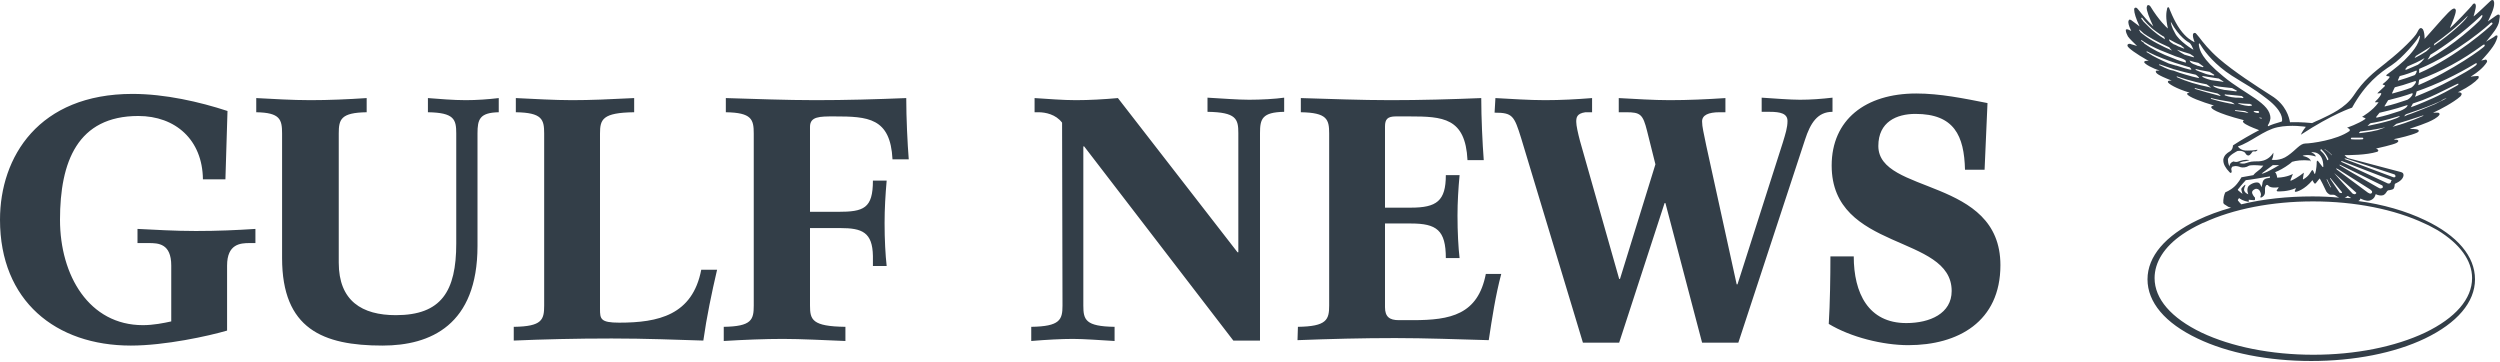 <svg width="600" height="87" viewBox="0 0 600 87" fill="none" xmlns="http://www.w3.org/2000/svg">
<path d="M599.8 3.538C599.7 3.538 599.6 3.438 599.4 3.538C599 3.737 597.6 4.837 597.1 5.137C597.1 5.037 597.1 5.037 597.2 4.938L597.3 4.737C597.6 4.037 598.6 2.138 598.6 0.937C598.6 0.637 598.6 0.437 598.5 0.237C598.5 0.237 598.5 0.038 598.3 0.038C598.1 -0.062 597.9 0.037 597.6 0.337C597.1 0.837 593.9 3.837 593.8 3.837L593.7 3.938C593.7 3.938 593.7 3.837 593.7 3.737L593.9 3.038C594 2.538 594.2 1.938 594.2 1.538C594.2 1.337 594.2 1.137 594.1 1.038C594.1 0.938 594 0.837 593.9 0.837C593.7 0.837 593.5 0.937 593.4 1.137C593.1 1.637 588.9 6.037 588.1 6.637C588 6.737 588 6.737 588 6.737C588 6.537 588.2 6.237 588.4 5.737C588.5 5.438 589.4 3.438 589.4 2.538C589.4 2.438 589.4 2.337 589.3 2.237C589.3 2.138 589.1 2.038 589 2.038C588.4 2.038 587.2 3.337 584.3 6.637C584.3 6.637 582 9.237 581.9 9.337C581.9 9.237 581.9 9.137 581.9 9.037C581.9 8.537 581.8 7.537 581.5 7.037C581.3 6.838 581.2 6.737 581 6.737C580.7 6.737 580.5 7.037 580.1 7.837C579.7 8.737 576.5 12.037 572.9 14.838L572.8 14.938C569.5 17.538 567.3 19.238 564.8 23.038C562.8 25.938 559.4 27.438 556.9 28.637C556.2 28.938 555.5 29.238 554.9 29.538C554.7 29.538 552.3 29.238 549.6 29.337C549.4 28.238 548.7 25.137 545.1 22.938C541.5 20.637 536.2 17.238 532.5 14.037C530.2 12.037 528.7 10.137 527.8 8.938C527.2 8.238 527 7.938 526.9 7.938C526.7 7.838 526.5 7.938 526.4 8.037C526.3 8.137 526.3 8.238 526.3 8.537C526.3 8.838 526.4 9.337 526.7 10.137L526.5 10.037C526 9.738 524.7 9.137 523.2 7.037C521.7 4.938 520.6 1.938 520.6 1.938C520.6 1.837 520.5 1.738 520.4 1.738C520.2 1.738 520.1 1.937 520.1 2.137C520 2.537 519.9 3.037 519.9 3.837C519.9 4.537 520 5.537 520.3 6.837C520.1 6.737 518.1 4.838 516.1 1.538C516 1.438 515.8 1.137 515.5 1.238C515.4 1.238 515.3 1.337 515.3 1.438C515.3 1.538 515.2 1.637 515.2 1.837C515.2 2.637 515.8 4.237 516.8 6.337C515.5 5.137 514.4 3.837 513.3 2.438C513.2 2.337 512.9 1.837 512.6 1.837C512.5 1.837 512.4 1.837 512.3 1.938C512.2 2.038 512.2 2.137 512.2 2.337C512.2 3.037 512.6 4.437 513.5 6.337C512.8 5.837 512.2 5.337 511.5 4.837C511.5 4.837 511.2 4.638 511 4.737C510.9 4.838 510.8 5.037 510.8 5.337C510.8 5.937 511.3 7.037 511.5 7.438C511.4 7.438 511.3 7.337 511.3 7.337C511.1 7.237 510.7 7.037 510.5 7.037C510.4 7.037 510.3 7.037 510.2 7.137C510.2 7.237 510.2 7.237 510.2 7.337C510.2 7.737 510.5 8.338 510.7 8.738C511 9.238 512.4 10.537 512.9 11.037C512.4 10.838 511.4 10.637 511.3 10.537C511.3 10.537 510.9 10.438 510.7 10.637C510.6 10.738 510.6 10.738 510.6 10.838C510.6 10.838 510.6 10.938 510.6 11.037C510.8 11.537 512.5 12.838 515.7 14.637C515.1 14.537 514.8 14.637 514.7 14.738L514.6 14.838C514.6 14.938 514.6 14.938 514.6 14.938C514.8 15.438 516.7 16.438 518.3 16.938C518.3 16.938 518.2 16.938 518.1 16.938C517.7 16.938 517.5 16.938 517.4 17.038V17.137V17.238C517.5 17.538 517.6 17.938 521.2 19.337C520.7 19.337 520.4 19.337 520.3 19.538V19.637V19.738C520.5 20.137 522.2 21.238 525.5 22.238C525.2 22.337 525 22.337 524.9 22.438V22.538C525.1 23.238 528.4 24.438 531.4 25.337C531.1 25.337 530.9 25.438 530.8 25.538C530.7 25.538 530.7 25.637 530.7 25.738C530.7 26.038 531.6 27.038 538.5 28.837C538.6 28.837 538.6 28.837 538.7 28.837H538.6C538.5 28.938 538.3 28.938 538.3 29.137C538.3 29.337 538.5 29.538 539 29.837C540 30.438 541.7 31.038 542.2 31.238C540.1 32.337 538 33.538 536 34.837L535.9 34.938V35.038C535.9 35.237 535.8 36.038 535 36.438C534.5 36.737 533.8 37.237 533.6 38.237C533.6 38.337 533.6 38.438 533.6 38.538C533.6 39.337 534.1 40.337 535.1 41.337C535.3 41.538 535.5 41.538 535.5 41.438C535.6 41.337 535.6 41.138 535.6 41.038C535.6 41.038 535.4 40.538 535.6 40.237C535.7 40.038 535.8 39.938 536 39.938C536.6 39.737 537.2 39.938 537.5 40.038L537.8 40.138C538.2 40.237 539 40.237 539.6 39.837C540.1 39.538 541.7 39.638 542.6 39.737H542.9H543.2C543 40.038 542.7 40.337 542.5 40.538L542 40.938C541.5 41.337 541.2 41.538 540.8 42.038C540.7 42.038 538 42.538 538 42.538C538 42.538 537.9 42.538 537.9 42.638C537.9 42.638 537.2 43.938 536.2 44.837C535.2 45.737 534.1 46.138 534.1 46.138C534.1 46.138 533.7 46.737 533.6 48.038C533.6 48.138 533.6 48.237 533.6 48.438C533.6 48.538 533.6 48.538 533.6 48.638V48.737C533.6 48.737 533.8 49.038 534 49.138C534.1 49.138 534.4 49.438 534.8 49.638C534.8 49.638 535.1 49.737 535.4 49.837H535.5C532.6 50.638 529.9 51.638 527.4 52.837C519.7 56.538 515.4 61.538 515.4 67.037C515.4 72.537 519.6 77.537 527.4 81.237C534.7 84.737 544.4 86.638 554.7 86.638C565 86.638 574.7 84.737 582 81.237C589.7 77.537 594 72.537 594 67.037C594 61.538 589.8 56.538 582 52.837C577.4 50.638 571.9 49.038 565.9 48.237C565.9 48.237 565.9 48.237 566 48.237C566.3 48.138 566.4 47.938 566.5 47.638C566.9 47.837 567.9 48.337 568.7 48.138C569.8 47.837 570.1 46.938 570.1 46.737C570.1 46.638 570.2 46.638 570.3 46.638L570.5 46.737C570.8 46.837 571.4 47.038 572 46.837C572.4 46.638 572.7 46.237 572.8 46.038C572.9 45.837 573 45.737 573.1 45.737C573.2 45.638 573.3 45.638 573.5 45.638C573.8 45.538 574.3 45.538 574.5 45.237C574.5 45.237 574.7 44.837 574.7 44.538C574.7 44.438 574.7 44.138 574.9 44.038C574.9 44.038 576.5 43.438 576.8 42.337C576.8 42.337 576.9 42.038 576.8 41.737C576.7 41.438 576.4 41.337 576 41.237L563.5 37.938C563.5 37.938 563.1 37.737 562.7 37.237C563.8 37.237 567.9 37.237 570.5 36.438C570.6 36.438 570.8 36.237 570.8 36.138C570.8 36.038 570.7 35.938 570.6 35.837C570.4 35.737 570.3 35.638 570.2 35.638H570.3C570.8 35.538 574.3 34.737 575.1 34.337C575.5 34.138 575.6 33.938 575.6 33.837C575.6 33.638 575.3 33.538 575.1 33.538C575 33.538 574.7 33.538 574.5 33.438C574.6 33.438 574.8 33.337 574.8 33.337C575.8 33.138 578.5 32.538 580.1 31.837C580.2 31.738 580.5 31.637 580.5 31.438C580.5 31.337 580.5 31.238 580.3 31.137C580 30.938 578.6 30.938 578.4 30.938C578.4 30.938 578.5 30.938 578.5 30.837C578.6 30.837 579 30.637 579.4 30.538C581.2 29.938 584.5 28.837 585.4 27.637C585.5 27.538 585.5 27.438 585.5 27.337C585.5 27.238 585.4 27.137 585.2 27.038C584.8 27.038 584.4 27.038 584 27.038L584.1 26.938L584.4 26.837C585.5 26.337 588.8 24.637 590.5 23.137C590.6 23.038 590.8 22.738 590.8 22.538L590.7 22.337C590.7 22.337 590.5 22.137 590 22.137H589.9C589.9 22.137 590 22.038 590.1 22.038L590.3 21.938C592.5 20.837 594 19.738 594.8 18.837C594.8 18.837 594.9 18.637 594.9 18.538C594.9 18.438 594.9 18.438 594.9 18.438C594.9 18.337 594.8 18.238 594.6 18.238C594.2 18.238 593.2 18.337 593 18.438C593 18.438 593 18.337 593.2 18.238L593.5 18.038C594.3 17.538 596 16.337 596.9 14.838C596.9 14.738 596.9 14.438 596.7 14.338C596.6 14.338 596.5 14.238 596.4 14.338L595.5 14.537C595.5 14.537 595.5 14.537 595.6 14.438C595.6 14.438 598.5 11.438 599.1 9.738C599.3 9.238 599.4 8.938 599.4 8.738C599.4 8.637 599.4 8.537 599.3 8.537C599.2 8.438 598.9 8.537 598.7 8.738L598.6 8.837L596.6 10.037C596.6 10.037 596.7 9.937 596.8 9.837L597.2 9.337C598 8.337 599.6 6.537 599.8 5.037V4.938C600 3.837 600 3.638 599.8 3.538ZM584.2 10.537C586.6 8.838 589.6 6.537 592.2 3.837C592.2 3.937 592.2 4.037 592 4.237C591.5 5.037 588.4 8.037 584 11.037C584.2 10.938 584.2 10.738 584.2 10.537ZM595.6 3.637H595.7L595.8 3.737C595.8 3.837 595.7 4.237 595.2 4.837C594.6 5.537 589.1 10.738 582.6 14.338C582.9 13.938 583.1 13.537 583.3 13.137C586.6 11.137 590.8 8.137 595.6 3.637ZM583.3 11.238C583.3 11.338 583.1 11.637 582.3 12.338C581.4 12.938 580.5 13.438 579.5 13.938C579.6 13.738 579.7 13.637 579.8 13.438C579.9 13.338 581.3 12.537 583.3 11.238ZM577.8 23.938C576 24.538 574.2 25.137 572.4 25.538H572.3V25.438L573.1 24.137C573.1 24.137 573.1 24.038 573.2 24.038C575.2 23.538 577.1 23.038 579 22.337C579 22.337 579 22.337 579 22.438V22.538C579 22.637 579 22.637 579 22.738C578.7 23.238 578.3 23.637 577.8 23.938ZM577.8 25.337C577.8 25.438 577.7 25.438 577.7 25.538C577.5 25.837 577 26.238 576 26.637C574.2 27.238 572.3 27.837 570.4 28.238C570.3 28.238 570.3 28.238 570.3 28.137V28.038L571.1 27.038C571.1 27.038 571.1 27.038 571.2 27.038C572 26.837 574.4 26.337 577.7 25.238C577.8 25.137 577.8 25.238 577.8 25.337ZM578.7 21.038C577.2 21.637 575.6 22.038 574.2 22.438C574.1 22.438 574.1 22.438 574.1 22.438V22.337L574.7 21.038L574.8 20.938C575.7 20.738 577.4 20.238 579.7 19.438C579.8 19.438 579.8 19.538 579.8 19.538C579.8 19.637 579.8 19.738 579.8 19.837C579.6 20.137 579.3 20.637 578.7 21.038ZM579.5 18.038C578.2 18.538 576.9 18.938 575.6 19.337H575.5V19.238L575.9 18.337C575.9 18.337 575.9 18.238 576 18.238C577.3 17.938 578.6 17.438 579.9 16.938C579.9 16.938 580 16.938 580 17.038V17.238C579.9 17.438 579.8 17.837 579.5 18.038ZM577.5 16.738C577.4 16.738 577.4 16.738 577.3 16.738C577.3 16.738 577.3 16.637 577.3 16.538L577.8 15.938C579.2 15.338 580.6 14.738 581.9 13.938C581.5 14.537 580.9 15.137 580.3 15.537C579.4 15.938 578.5 16.337 577.5 16.738ZM527.9 10.438C528 10.537 528.3 11.037 528.3 11.037C529.3 12.637 531.7 15.637 535.6 18.137C539.5 20.637 540.2 20.738 544.1 23.738C548 26.738 547.7 28.637 547.7 28.938C547.7 29.238 547.4 29.238 547.4 29.238C546.6 29.438 544.8 30.038 544.5 30.238C544.2 30.438 544.3 30.038 544.3 30.038C544.8 29.337 544.9 28.438 544.9 28.438C545 24.738 538.9 22.738 533.6 18.337C528.2 13.938 528 11.938 527.8 11.238C527.6 10.438 527.8 10.338 527.9 10.438ZM528.6 18.238C529.9 18.438 531.1 18.637 532.4 18.837H532.5L533.6 19.538V19.637C533.6 19.637 533.6 19.738 533.5 19.637L532.9 19.538C532.2 19.438 531.5 19.337 530.7 19.238C529.5 18.938 528.6 18.538 528.5 18.337C528.6 18.337 528.6 18.337 528.6 18.238ZM527 16.738C526.9 16.637 526.9 16.538 526.9 16.538L528.1 16.837L530.3 17.238L531.4 17.938C531.4 17.938 531.5 18.038 531.4 18.038L531.3 18.137C530.7 18.038 530 17.938 529.4 17.738C528.1 17.238 527.1 16.938 527 16.738ZM531.1 20.538C532 20.738 532.9 20.837 533.9 20.938L535.7 21.137L536.8 21.738C536.8 21.738 536.9 21.837 536.8 21.837L536.7 21.938L534.4 21.637C534 21.637 533.6 21.538 533.2 21.438C531.6 21.137 531.1 20.637 531.1 20.538ZM534 22.637C534.4 22.738 534.7 22.738 535 22.738C536 22.837 537 22.938 538 23.038L538.4 23.337C538.4 23.337 538.5 23.438 538.4 23.438L538.3 23.538H538.2C537.8 23.438 537.2 23.438 536.6 23.438C535.2 23.337 534 22.938 533.9 22.837C533.9 22.738 534 22.637 534 22.637ZM527.4 15.037H527.5L527.7 15.137L528.8 15.938C528.8 15.938 528.9 16.038 528.8 16.038L528.7 16.137L527.7 15.838C527.5 15.838 527.3 15.738 527.1 15.637C525.9 15.238 525.7 14.938 525.6 14.738C525.6 14.738 525.6 14.637 525.5 14.637C525.5 14.637 525.5 14.637 525.5 14.537C526.2 14.738 526.8 14.938 527.4 15.037ZM526.5 13.738C526.5 13.738 526.4 13.838 526.4 13.738C525.7 13.537 525 13.338 524.3 13.137C523.7 12.838 523.1 12.438 522.6 12.037C522.5 11.938 522.5 11.938 522.5 11.938C523.4 12.238 524.5 12.637 525.6 12.938L526.5 13.537C526.5 13.637 526.5 13.738 526.5 13.738ZM521 5.237C523 8.938 525.2 10.137 525.4 10.238C525.9 10.537 526.2 11.438 526.4 11.838V11.938C526.2 11.838 522.9 9.838 522 7.938C521.2 6.537 521 5.638 521 5.237ZM520.6 9.438C521.5 9.938 522.4 10.438 523.4 10.838L524.2 11.537V11.637C524.2 11.637 524.1 11.738 524.1 11.637L523.3 11.338C523.3 11.338 523.2 11.238 522.8 11.137C522.4 10.938 522.1 10.738 521.7 10.637C521.1 10.238 520.8 10.037 520.7 9.837C520.7 9.737 520.6 9.737 520.6 9.637C520.6 9.537 520.6 9.537 520.6 9.438ZM514 4.237H514.1C514.3 4.537 514.9 5.338 516.2 6.537L516.3 6.637C516.7 7.037 517.2 7.338 517.7 7.737C518.3 8.137 518.8 8.537 519.4 8.837C519.5 9.037 519.5 9.238 519.6 9.438C518.8 8.938 518 8.437 517.3 7.837C516.5 7.237 515.8 6.537 515.1 5.837L514.4 5.137L514.2 4.837C514.1 4.737 513.9 4.537 513.9 4.337L514 4.237ZM513.4 7.237C513.4 7.138 513.4 7.137 513.4 7.137H513.5C513.6 7.237 514 7.537 514.5 8.037C515.5 8.738 517.4 9.937 520.6 11.338C520.8 11.637 521 11.838 521.3 12.137C519 11.137 516.3 9.837 514.2 8.137L513.7 7.737C513.6 7.537 513.5 7.338 513.4 7.237ZM514.2 10.037L513.9 9.837V9.738V9.637C513.9 9.637 514 9.537 514 9.637C514.5 10.037 516.3 11.238 519.7 12.537C520.5 12.838 521.4 13.238 522.2 13.537C522.8 13.738 523.5 13.938 524.1 14.238C524.3 14.338 524.5 14.438 524.6 14.637V14.738V14.838C524.6 14.938 524.6 15.037 524.6 15.037C523.6 14.738 522.6 14.438 521.7 14.037C518.7 12.938 516.4 11.738 514.6 10.438C514.7 10.338 514.2 10.037 514.2 10.037ZM515.6 12.738C515.6 12.738 515.3 12.537 515.2 12.537C515.2 12.537 515.2 12.537 515.2 12.438V12.338C515.2 12.338 515.3 12.238 515.3 12.338L515.9 12.637C516.9 13.137 518 13.637 519.1 14.037C520.9 14.738 523 15.438 525.1 16.038L525.5 16.137C525.6 16.238 525.9 16.438 525.9 16.637C525.9 16.738 525.9 16.738 525.9 16.738C525.8 16.738 525.7 16.738 525.3 16.637L524.2 16.337L522.3 15.738H522.2L521.5 15.537L520.5 15.238C518.7 14.438 516.9 13.637 515.6 12.738ZM519.5 16.238C519.5 16.238 519.3 16.137 518.5 15.738L518.2 15.637V15.537C518.2 15.438 518.3 15.438 518.3 15.438C519.4 15.838 520.6 16.238 521.8 16.637C523.5 17.137 525.2 17.538 527 17.938C527.2 18.038 527.6 18.438 527.7 18.538C527.8 18.637 527.7 18.637 527.7 18.738C526.7 18.538 525.6 18.238 524.6 17.938C523.6 17.637 522.6 17.337 521.6 16.938C520.8 16.837 520.2 16.538 519.5 16.238ZM522.5 18.538C522.4 18.538 522.4 18.438 522.5 18.538L522.4 18.438C522.4 18.337 522.5 18.337 522.5 18.337C523.4 18.637 525.9 19.538 529.6 20.238C529.8 20.337 530.4 20.837 530.5 20.938C530.5 20.938 530.6 21.038 530.5 21.038C530.4 21.038 530.4 21.038 530.3 20.938C527.3 20.337 524.7 19.538 522.5 18.538ZM526.8 21.337C526.8 21.238 526.8 21.238 526.8 21.337L526.7 21.238L526.8 21.137C528.6 21.637 530.4 22.038 532.2 22.438C532.4 22.538 532.7 22.738 532.8 22.837C532.9 22.837 532.9 22.938 532.9 23.038C532.7 23.038 532.6 22.938 532.5 22.938C530.6 22.438 528.7 21.938 526.8 21.337ZM530.7 23.738C530.6 23.738 530.6 23.637 530.6 23.637L530.7 23.538C531.8 23.837 533.4 24.137 535.3 24.438C535.4 24.438 535.5 24.538 535.6 24.538C535.8 24.637 536.3 24.938 536.3 25.038C534.5 24.738 532.6 24.337 530.7 23.738ZM538.7 26.938C538.1 26.837 537.4 26.738 536.5 26.637C536.4 26.637 536.4 26.538 536.4 26.538C536.4 26.438 536.4 26.438 536.5 26.438C537.2 26.538 537.9 26.538 538.6 26.637C538.6 26.637 538.8 26.637 539 26.738C539.2 26.837 539.6 27.038 539.6 27.137C539.3 27.038 539 27.038 538.7 26.938ZM539.7 25.438C538.4 25.337 537.3 24.938 537.2 24.837C537.1 24.738 537.1 24.738 537.1 24.738C538.1 24.837 539 24.938 540 24.938C540 24.938 540.1 25.038 540.2 25.038C540.5 25.137 540.8 25.438 539.7 25.438ZM542 27.137C541.8 27.137 541.3 27.038 541.1 26.938L541 26.837C540.8 26.738 540.9 26.637 540.9 26.637H541.1H541.9H542C542 26.637 542.2 26.837 542.2 26.938C542.1 27.038 542.1 27.038 542 27.137ZM542.3 28.337C542.1 28.238 542.2 28.238 542.2 28.238H542.3H542.7C542.7 28.238 542.8 28.337 542.8 28.438C542.8 28.438 542.8 28.438 542.7 28.538C542.8 28.438 542.5 28.438 542.3 28.337ZM542.8 41.638L545.2 39.837C545.4 39.638 545.5 39.638 545.5 39.638H547C547 39.638 544.8 40.938 544.1 41.237C543.5 41.538 542.9 41.737 542.8 41.638ZM554.6 38.638C554.6 38.438 554.2 37.737 552.7 37.438C552.7 37.438 552.6 37.337 552.8 37.337C553 37.237 554.1 37.038 555.7 37.538H555.8C555.8 37.438 555.5 36.837 554.8 36.638C554.8 36.638 554.7 36.538 554.8 36.538C554.9 36.538 557.6 36.138 557.6 40.038C557.6 40.038 557.5 40.138 557.4 40.038C557.3 39.938 556.7 39.138 556.4 38.737C556 38.337 556 38.737 556 39.337C556 39.938 555.7 42.038 555.5 41.737C555.3 41.337 555.1 40.538 554.8 40.938C554.5 41.337 554.2 42.237 552.8 43.038C552.8 43.038 552.7 43.138 552.7 42.938C552.7 42.737 552.9 41.638 552.9 41.638V41.438C552.9 41.438 551.5 42.638 549.9 43.337C549.9 43.337 549.7 43.438 549.7 43.237C549.8 43.038 550.3 41.737 550.3 41.737C550.3 41.737 549 42.538 546.6 42.638C546.6 42.638 546.5 42.638 546.5 42.538C546.5 42.438 546.4 41.638 546 41.337C546 41.337 547.3 40.837 548.5 40.038C549.1 39.638 549.7 39.237 550.1 38.837C551.1 38.538 552.5 38.337 554.5 38.538C554.5 38.737 554.7 38.837 554.6 38.638ZM562.1 46.138L562 46.337C561.9 46.337 561.8 46.337 561.5 46.237L559.2 42.837V42.737C559.3 42.737 559.3 42.737 559.3 42.737L562.1 46.138ZM560.2 41.538C560.3 41.538 560.3 41.538 560.2 41.538L565.5 46.237V46.337C565.5 46.438 565.4 46.538 565.3 46.538C565.2 46.638 565 46.638 564.8 46.538L564.6 46.438L562.3 43.938L560.7 42.138L560.2 41.538C560.2 41.638 560.2 41.638 560.2 41.538ZM559.4 44.938C559.3 44.938 559.3 44.938 559.3 44.938L558.4 43.138V43.038H558.5L559.4 44.837C559.5 44.837 559.5 44.938 559.4 44.938ZM559.7 37.237H559.6C559.1 36.737 558.6 36.237 558 35.938L557.9 35.837C557.9 35.837 558 35.737 558 35.837C558 35.837 558.9 36.337 559.7 37.237C559.7 37.138 559.7 37.138 559.7 37.237ZM558.8 38.138C558.8 38.237 558.8 38.337 558.7 38.438C558.6 38.438 558.5 38.438 558.5 38.337C557.9 36.837 557 36.237 557 36.237C556.9 36.138 556.9 36.038 556.9 35.938C557 35.837 557.1 35.837 557.2 35.837C557.1 35.938 558.1 36.538 558.8 38.138ZM537.3 45.237C537.7 44.638 539 43.237 539 43.237C539 43.237 540.8 43.038 541.8 42.837C542.8 42.638 544.8 42.337 544.8 42.337V42.538C544.8 42.737 544.4 42.737 544.4 42.737C543.4 42.837 543.1 43.337 543 43.837C543 44.337 542.7 44.938 542.7 44.938C542.7 44.737 542.5 44.038 542 43.837C541.4 43.638 540.2 44.038 539.6 44.737C539.1 45.538 539.6 46.638 539.6 46.638C538.6 46.237 538.5 45.538 538.6 45.337C538.6 45.038 538.9 44.538 538.9 44.438C538.9 44.337 538.8 44.337 538.8 44.337C538.8 44.337 538 45.038 537.9 45.337C537.9 45.638 538.2 46.538 538.2 46.538C538.2 46.538 537.4 45.938 537.1 45.638C537 45.438 537.3 45.237 537.3 45.237ZM537.9 49.038C537.8 48.938 537.8 48.837 537.7 48.837L537.2 48.237C537.2 48.237 537.2 48.237 537.1 48.138V48.038V47.938C537.2 47.737 537.3 47.638 537.4 47.538C537.6 47.737 538.4 48.237 539.6 48.438H539.7V48.337C539.7 48.337 539.7 48.038 539.7 47.938C539.9 47.938 540.4 48.038 541 48.038C541 48.038 541.1 48.038 541.2 47.938C541.2 47.938 541.2 47.837 541.2 47.737V47.438C541 47.237 540.5 46.638 540.5 46.138C540.5 45.837 540.8 45.538 541.3 45.337C541.7 45.237 542.1 45.438 542.3 45.737C542.9 46.737 542.5 47.138 542.5 47.138C542.5 47.138 542.5 47.237 542.5 47.337L542.6 47.438C542.6 47.438 543.6 47.138 543.6 46.138V45.538C543.6 45.038 543.6 44.837 543.9 44.438C543.9 44.438 544.2 44.237 544.4 44.538C544.5 44.638 544.9 45.237 546.9 44.938C546.8 45.138 546.6 45.438 546.5 45.538C546.5 45.538 546.4 45.638 546.4 45.737C546.4 45.837 546.5 45.837 546.6 45.938C546.9 45.938 549.1 46.038 551 45.138C551 45.237 550.9 45.538 550.8 45.737C550.7 45.837 550.7 45.837 550.8 45.938C550.8 46.038 550.9 46.038 551 46.038C551.2 46.038 553.1 45.538 555 43.237C555 43.337 555.2 43.638 555.4 43.938C555.5 44.038 555.6 44.138 555.7 44.038C555.7 44.038 555.8 44.038 556.7 42.837C556.7 42.837 556.7 42.837 556.8 42.938C556.9 43.038 557.8 44.837 558.3 45.938C558.3 45.938 558.8 46.737 559.4 46.737H559.8C560.1 46.737 560.2 46.737 560.4 46.837L560.7 47.038C560.9 47.138 561.1 47.337 561.4 47.438C559.3 47.237 557.2 47.138 555 47.138C549.1 47.138 543.2 47.737 537.9 49.038ZM583.9 54.638C584.3 54.837 584.6 55.038 585 55.237C590.4 58.538 593.3 62.538 593.3 66.737C593.3 71.737 589.3 76.338 582 79.838C574.8 83.237 565.3 85.138 555.2 85.138C545.1 85.138 535.6 83.237 528.4 79.838C521.1 76.338 517.1 71.737 517.1 66.737C517.1 62.938 519.4 59.237 523.8 56.237C525.1 55.337 526.7 54.438 528.4 53.638C528.6 53.538 528.8 53.438 528.9 53.438C536 50.138 545.3 48.337 555.1 48.337C565.2 48.337 574.7 50.237 581.9 53.638C582.6 53.938 583.2 54.237 583.9 54.638ZM562.7 47.438C563.1 47.337 563.4 47.038 563.4 47.038C563.4 47.038 563.4 47.038 563.5 47.038L563.8 47.237L564.3 47.538C563.7 47.538 563.2 47.538 562.7 47.438ZM569.2 46.337C569.1 46.438 568.9 46.638 568.3 46.237L560.9 40.737L560.7 40.538C560.7 40.538 560.7 40.538 560.7 40.438H560.8L561.2 40.638L568.8 45.438C568.8 45.438 569.2 45.737 569.3 45.938V46.038C569.3 46.237 569.3 46.237 569.2 46.337ZM571.9 44.837V44.938C571.8 45.138 571.5 45.237 571.3 45.237H571.2L571 45.138L570.8 45.038L565 41.737L561.6 39.737L561.5 39.638C561.5 39.638 561.5 39.638 561.5 39.538C561.5 39.538 561.5 39.538 561.6 39.538L561.8 39.638L571.8 44.538V44.638L571.9 44.837ZM573.8 43.737C573.7 43.938 573.4 44.138 573.2 44.038H573.1L561.9 38.837V38.737L562 38.638L571.6 42.337L574 43.237C573.9 43.438 573.8 43.538 573.8 43.737ZM574.6 41.837C574.7 41.837 574.8 41.938 574.9 42.138C574.9 42.237 574.9 42.337 574.9 42.438C574.7 42.638 574.4 42.538 574.4 42.538L562.9 38.237L562.7 38.138C562.7 38.138 562.7 38.038 562.8 38.038H563L574.6 41.837ZM563.9 31.438C560.8 33.638 554.6 34.438 553.3 34.438C552 34.438 551 36.038 549.1 37.337C547.2 38.737 545.2 38.337 545.2 38.337C545.7 37.638 545.6 36.638 545.6 36.638C545.1 37.538 544.2 38.237 543.2 38.538C542.4 38.737 542.1 38.737 541 38.737C540 38.737 539.2 39.138 538.7 39.237C538.2 39.337 537.4 39.138 537.4 39.138C537.7 38.938 538.3 38.737 538.6 38.737C538.9 38.737 539.9 38.438 539.9 38.438C538.8 38.138 537.3 38.737 537.3 38.737C536.5 39.038 536.1 38.737 536.1 38.737C535 39.038 535.1 39.938 535.1 39.938C535.1 39.938 534.7 39.337 534.7 38.337C534.7 37.337 537 36.237 537 36.237C538.2 36.038 538.8 36.638 538.8 36.638C539.1 37.237 539.6 37.538 540 37.138C540.4 36.837 540.5 36.337 540.8 36.337C541.1 36.337 541.4 36.337 541.4 36.337L541.8 36.038C541.8 35.938 541.7 35.938 541.7 35.938C541.7 35.938 541.1 36.138 539.4 36.138C537.7 36.237 537.1 35.138 537.1 35.138C540.2 34.138 543.3 31.238 546.6 30.538C549.9 29.837 553.4 30.438 553.4 30.438C552.5 31.538 552.2 32.337 552.2 32.337C559.8 27.337 564.5 25.837 564.5 25.837C567.7 20.038 571.2 17.438 574 15.637C576.7 13.838 580.1 9.637 580.3 9.137C580.6 8.537 580.8 8.537 580.8 8.537C580.7 10.637 578.7 12.838 577 14.537C575.3 16.137 572.8 17.938 572.8 17.938C572.6 18.137 572.8 18.238 572.8 18.238C572.8 18.238 573.3 18.337 573.4 18.337C573.5 18.337 573.5 18.538 573.5 18.538C573 19.337 572 20.038 571.9 20.137C571.8 20.337 571.9 20.337 571.9 20.337C571.9 20.337 572.1 20.337 572.3 20.438C572.5 20.538 572.3 20.738 572.3 20.738L570.7 22.238C570.6 22.337 570.6 22.438 570.6 22.438C570.6 22.438 571.3 22.337 571.4 22.337C571.5 22.337 571.5 22.538 571.5 22.538C571.2 23.337 570.2 24.238 570.1 24.337C570 24.538 570 24.538 570 24.538C570 24.538 570.7 24.538 570.8 24.538C570.9 24.538 570.8 24.637 570.8 24.637C569.5 26.538 566.9 28.038 566.9 28.038C566.9 28.038 567.7 28.337 567.7 28.438C567.8 28.538 567.7 28.538 567.7 28.538C566 29.738 563.3 30.637 563.3 30.637C563.3 30.637 563.9 30.938 563.9 31.038C564 31.238 563.9 31.438 563.9 31.438ZM567 33.438C566 33.538 564.4 33.438 564.4 33.438C564.3 33.438 564.2 33.337 564.2 33.237C564.2 33.138 564.3 33.038 564.4 33.038C564.4 33.038 566 33.038 567 33.038C567.1 33.038 567.2 33.138 567.2 33.237C567.2 33.337 567.1 33.438 567 33.438ZM572.5 30.538L572.3 30.637C571.7 30.837 571.2 31.038 570.6 31.238C570.1 31.337 569.6 31.438 569.2 31.538C569 31.538 568.8 31.637 568.7 31.637C567.9 31.738 567.2 31.837 566.5 31.938C565.8 32.038 566.4 31.637 566.5 31.538H566.6C567.3 31.438 569.4 31.238 572.6 30.538C572.5 30.337 572.6 30.438 572.5 30.538ZM568.2 30.238C568.1 30.238 568.1 30.137 568.2 30.238L568.7 29.738C568.9 29.538 569.1 29.538 569.1 29.538C569.9 29.438 572.4 28.938 575.9 27.837C575.9 27.837 576 27.837 575.9 27.938L575.8 28.038C575.6 28.238 574.8 28.538 573.6 28.938C571.9 29.438 570.1 29.837 568.2 30.238ZM581.6 27.738C581.6 27.738 581.5 27.738 581.5 27.837C581.2 27.938 578.6 29.238 574.2 30.438C574.5 30.238 574.8 30.038 575.1 29.738C576.9 29.238 579 28.538 581.4 27.738C581.5 27.738 581.6 27.738 581.6 27.637C581.7 27.538 581.7 27.637 581.6 27.738ZM587.2 23.538C587.1 23.637 586.7 23.837 585.9 24.238C585.5 24.438 585 24.637 584.5 24.938C584.3 25.038 584.1 25.137 583.8 25.238C582.4 25.837 580.7 26.538 578.8 27.238C578.2 27.438 577.6 27.637 577 27.938C577.1 27.738 577.3 27.538 577.4 27.438C578 27.238 578.5 27.038 579.1 26.837C581.2 26.137 583.4 25.337 585.8 24.238C586.3 23.837 586.8 23.637 587.2 23.538C587.4 23.238 587.2 23.438 587.2 23.538ZM590 20.137C590 20.238 590 20.238 590 20.337C589.9 20.438 589.5 20.637 588.8 21.038L586.8 22.137L586 22.538C584.7 23.238 583.3 23.837 581.9 24.438C580.9 24.837 579.8 25.337 578.6 25.738C578.8 25.438 578.9 25.137 579.1 24.837C579.9 24.538 580.6 24.337 581.4 24.038C583.5 23.238 585.7 22.137 588.5 20.738C588.8 20.538 589.8 20.137 590 20.038C589.9 19.938 589.9 20.038 590 20.137ZM594.4 15.438C594.4 15.838 590.1 18.337 586.3 20.238L583.6 21.538C582.2 22.137 580.9 22.738 579.6 23.238C579.8 22.837 579.9 22.337 580 21.938C584.9 20.238 589.6 17.938 594.1 15.238C594.1 15.238 594.3 15.137 594.4 15.137C594.4 15.238 594.4 15.238 594.4 15.438ZM596.3 11.037C596.2 11.438 588.4 17.038 580.4 20.438C580.5 19.938 580.5 19.538 580.6 19.137C586 17.137 591.1 14.338 595.7 10.938C596 10.738 596.1 10.637 596.3 10.738C596.4 10.738 596.3 10.938 596.3 11.037ZM598 5.938C597.7 6.338 589.4 13.738 580.6 17.538C580.6 17.337 580.6 17.238 580.6 17.038C580.6 16.837 580.6 16.637 580.6 16.538C589.8 12.738 597.7 5.638 597.7 5.537C597.9 5.438 598 5.338 598.1 5.438C598.3 5.638 598.2 5.737 598 5.938ZM41.1 63.737C41.1 58.438 38 58.337 35.7 58.337H33V54.938C37.3 55.138 41.8 55.438 47 55.438C52.2 55.438 56.8 55.237 61.3 54.938V58.337H59.9C57.7 58.337 54.5 58.538 54.5 63.737V79.338C50.1 80.638 39.6 82.938 31.4 82.938C13.4 82.938 0 72.237 0 52.737C0 37.638 9.3 22.538 31.8 22.538C39.6 22.538 47.9 24.438 54.6 26.637L54.1 43.038H48.7C48.6 33.538 42.1 27.837 33.2 27.837C18.6 27.837 14.4 38.837 14.4 52.737C14.4 66.138 21.4 78.037 34.3 78.037C36.8 78.037 39.3 77.537 41.1 77.138V63.737ZM67.7 32.038C67.7 28.637 67.2 27.038 61.5 26.938V23.538C65.5 23.738 70 24.038 74.5 24.038C78.9 24.038 83.5 23.837 88 23.538V26.938C81.8 27.038 81.3 28.637 81.3 32.038V63.038C81.3 72.237 86.9 75.638 95 75.638C105.9 75.638 109.5 69.938 109.5 58.438V32.038C109.5 28.637 109 27.038 102.7 26.938V23.538C105.5 23.738 108.6 24.038 111.8 24.038C114.4 24.038 117.2 23.837 119.7 23.538V26.938C115.1 27.038 114.6 28.637 114.6 32.038V59.038C114.6 78.037 103.3 82.938 91.8 82.938C77.5 82.938 67.7 78.938 67.7 61.938V32.038ZM123.4 78.438C130.1 78.338 130.6 76.737 130.6 73.338V32.038C130.6 28.637 130.1 27.038 123.8 26.938V23.538C128.3 23.738 132.9 24.038 137.3 24.038C141.7 24.038 146.3 23.837 152.2 23.538V26.938C144.6 27.038 144 28.637 144 32.038V74.138C144 76.537 144.1 77.438 148.6 77.438C158 77.438 166.2 75.638 168.3 64.737H172.1C170.8 70.338 169.6 76.037 168.8 81.737C162.3 81.537 155 81.237 146.8 81.237C138.1 81.237 130.2 81.438 123.3 81.737V78.438H123.4ZM173.7 78.438C180.4 78.338 180.9 76.737 180.9 73.338V32.038C180.9 28.637 180.4 27.038 174.2 26.938V23.538C181.3 23.738 188.5 24.038 195.7 24.038C203 24.038 210.2 23.837 217.5 23.538C217.5 28.337 217.8 34.538 218.1 38.237H214.2C213.7 28.238 208.3 27.938 200.2 27.938C196.7 27.938 194.4 27.938 194.4 30.438V50.837H201.1C207.3 50.837 209.5 50.038 209.5 43.337H212.8C212.5 46.737 212.3 50.138 212.3 53.538C212.3 57.438 212.5 61.237 212.8 63.837H209.5V61.438C209.4 55.737 206.9 54.737 201.7 54.737H194.4V73.338C194.4 76.737 194.9 78.338 202.9 78.438V81.838C197.8 81.638 192.3 81.338 187.9 81.338C183.6 81.338 178.6 81.537 173.7 81.838V78.438ZM254.9 29.438C253.4 27.438 250.9 26.938 249.2 26.938H248.3V23.538C251.6 23.738 255 24.038 258.2 24.038C261.5 24.038 264.9 23.837 268.3 23.538L297 60.538H297.2V31.938C297.2 28.538 296.7 26.938 289.8 26.837V23.438C293.4 23.637 297 23.938 299.8 23.938C302.6 23.938 306.2 23.738 308.2 23.438V26.837C302.9 26.938 302.4 28.538 302.4 31.938V81.737H296L260.2 35.138H260V73.338C260 76.737 260.5 78.338 267.5 78.438V81.838C263.9 81.638 260.3 81.338 257.5 81.338C254.7 81.338 251.1 81.537 247.5 81.838V78.438C254.4 78.338 255 76.737 255 73.338L254.9 29.438ZM311.5 78.438C318.4 78.338 319 76.737 319 73.338V32.038C319 28.637 318.5 27.038 312.2 26.938V23.538C319.3 23.738 326.5 24.038 333.7 24.038C341 24.038 348.2 23.837 355.5 23.538C355.5 28.337 355.8 34.538 356.1 38.438H352.2C351.7 28.238 346.3 27.938 338.2 27.938H335C333 27.938 332.4 28.637 332.4 30.337V49.837H338.6C344.8 49.837 347 48.237 347 42.038H350.3C350 45.237 349.8 48.538 349.8 51.737C349.8 55.638 350 59.438 350.3 61.938H347C347 55.237 344.8 53.638 338.6 53.638H332.4V73.737C332.4 76.037 333.5 76.838 335.7 76.838H339.1C348.1 76.838 354.7 75.537 356.6 65.737H360.3C358.9 71.037 358.1 76.338 357.3 81.638C349.8 81.438 342.3 81.138 334.8 81.138C327 81.138 319.2 81.338 311.4 81.638L311.5 78.438ZM358.9 23.538C362.9 23.738 366.8 24.038 370.8 24.038C374.6 24.038 378.3 23.837 382.1 23.538V26.938H380.5C378.4 27.238 378.3 28.238 378.3 29.238C378.3 30.137 378.7 31.938 379.2 33.837L388.6 66.938H388.8L397.3 39.438L395.3 31.438C394.3 27.438 393.7 26.938 390.3 26.938H388.5V23.538C392.5 23.738 396.7 24.038 400.7 24.038C405.1 24.038 409.6 23.837 414.1 23.538V26.938H412.7C410 26.938 408.5 27.637 408.5 29.137C408.5 30.438 408.9 31.938 409.5 34.938L416.8 68.237H417L427.9 34.138C428.5 32.138 429 30.637 429 29.038C429 27.238 427.3 26.837 424.7 26.837H422.8V23.438C425.9 23.637 429.6 23.938 432 23.938C434.6 23.938 437.2 23.738 439.8 23.438V26.837C436.2 26.837 434.5 29.538 433.2 33.538L417.2 82.237H408.5L399.7 48.737H399.5L388.6 82.237H379.9L365.1 33.237C363.4 27.738 363 27.038 358.7 27.038L358.9 23.538ZM476.3 40.737H471.6C471.4 32.538 469 27.337 459.7 27.337C455.2 27.337 450.8 29.238 450.8 35.038C450.8 46.737 480.1 42.438 480.1 63.638C480.1 77.237 469.9 82.838 458 82.838C451.9 82.838 444.2 80.938 438.9 77.737C439.2 73.037 439.3 66.237 439.3 61.538H444.9C444.9 70.338 448.4 77.537 457.5 77.537C463.2 77.537 468.4 75.237 468.4 69.838C468.4 56.138 439.6 60.438 439.6 39.737C439.6 28.738 447.7 22.438 459.9 22.438C465.6 22.438 471.4 23.637 477 24.738L476.3 40.737Z" fill="#333E48"/>
</svg>
